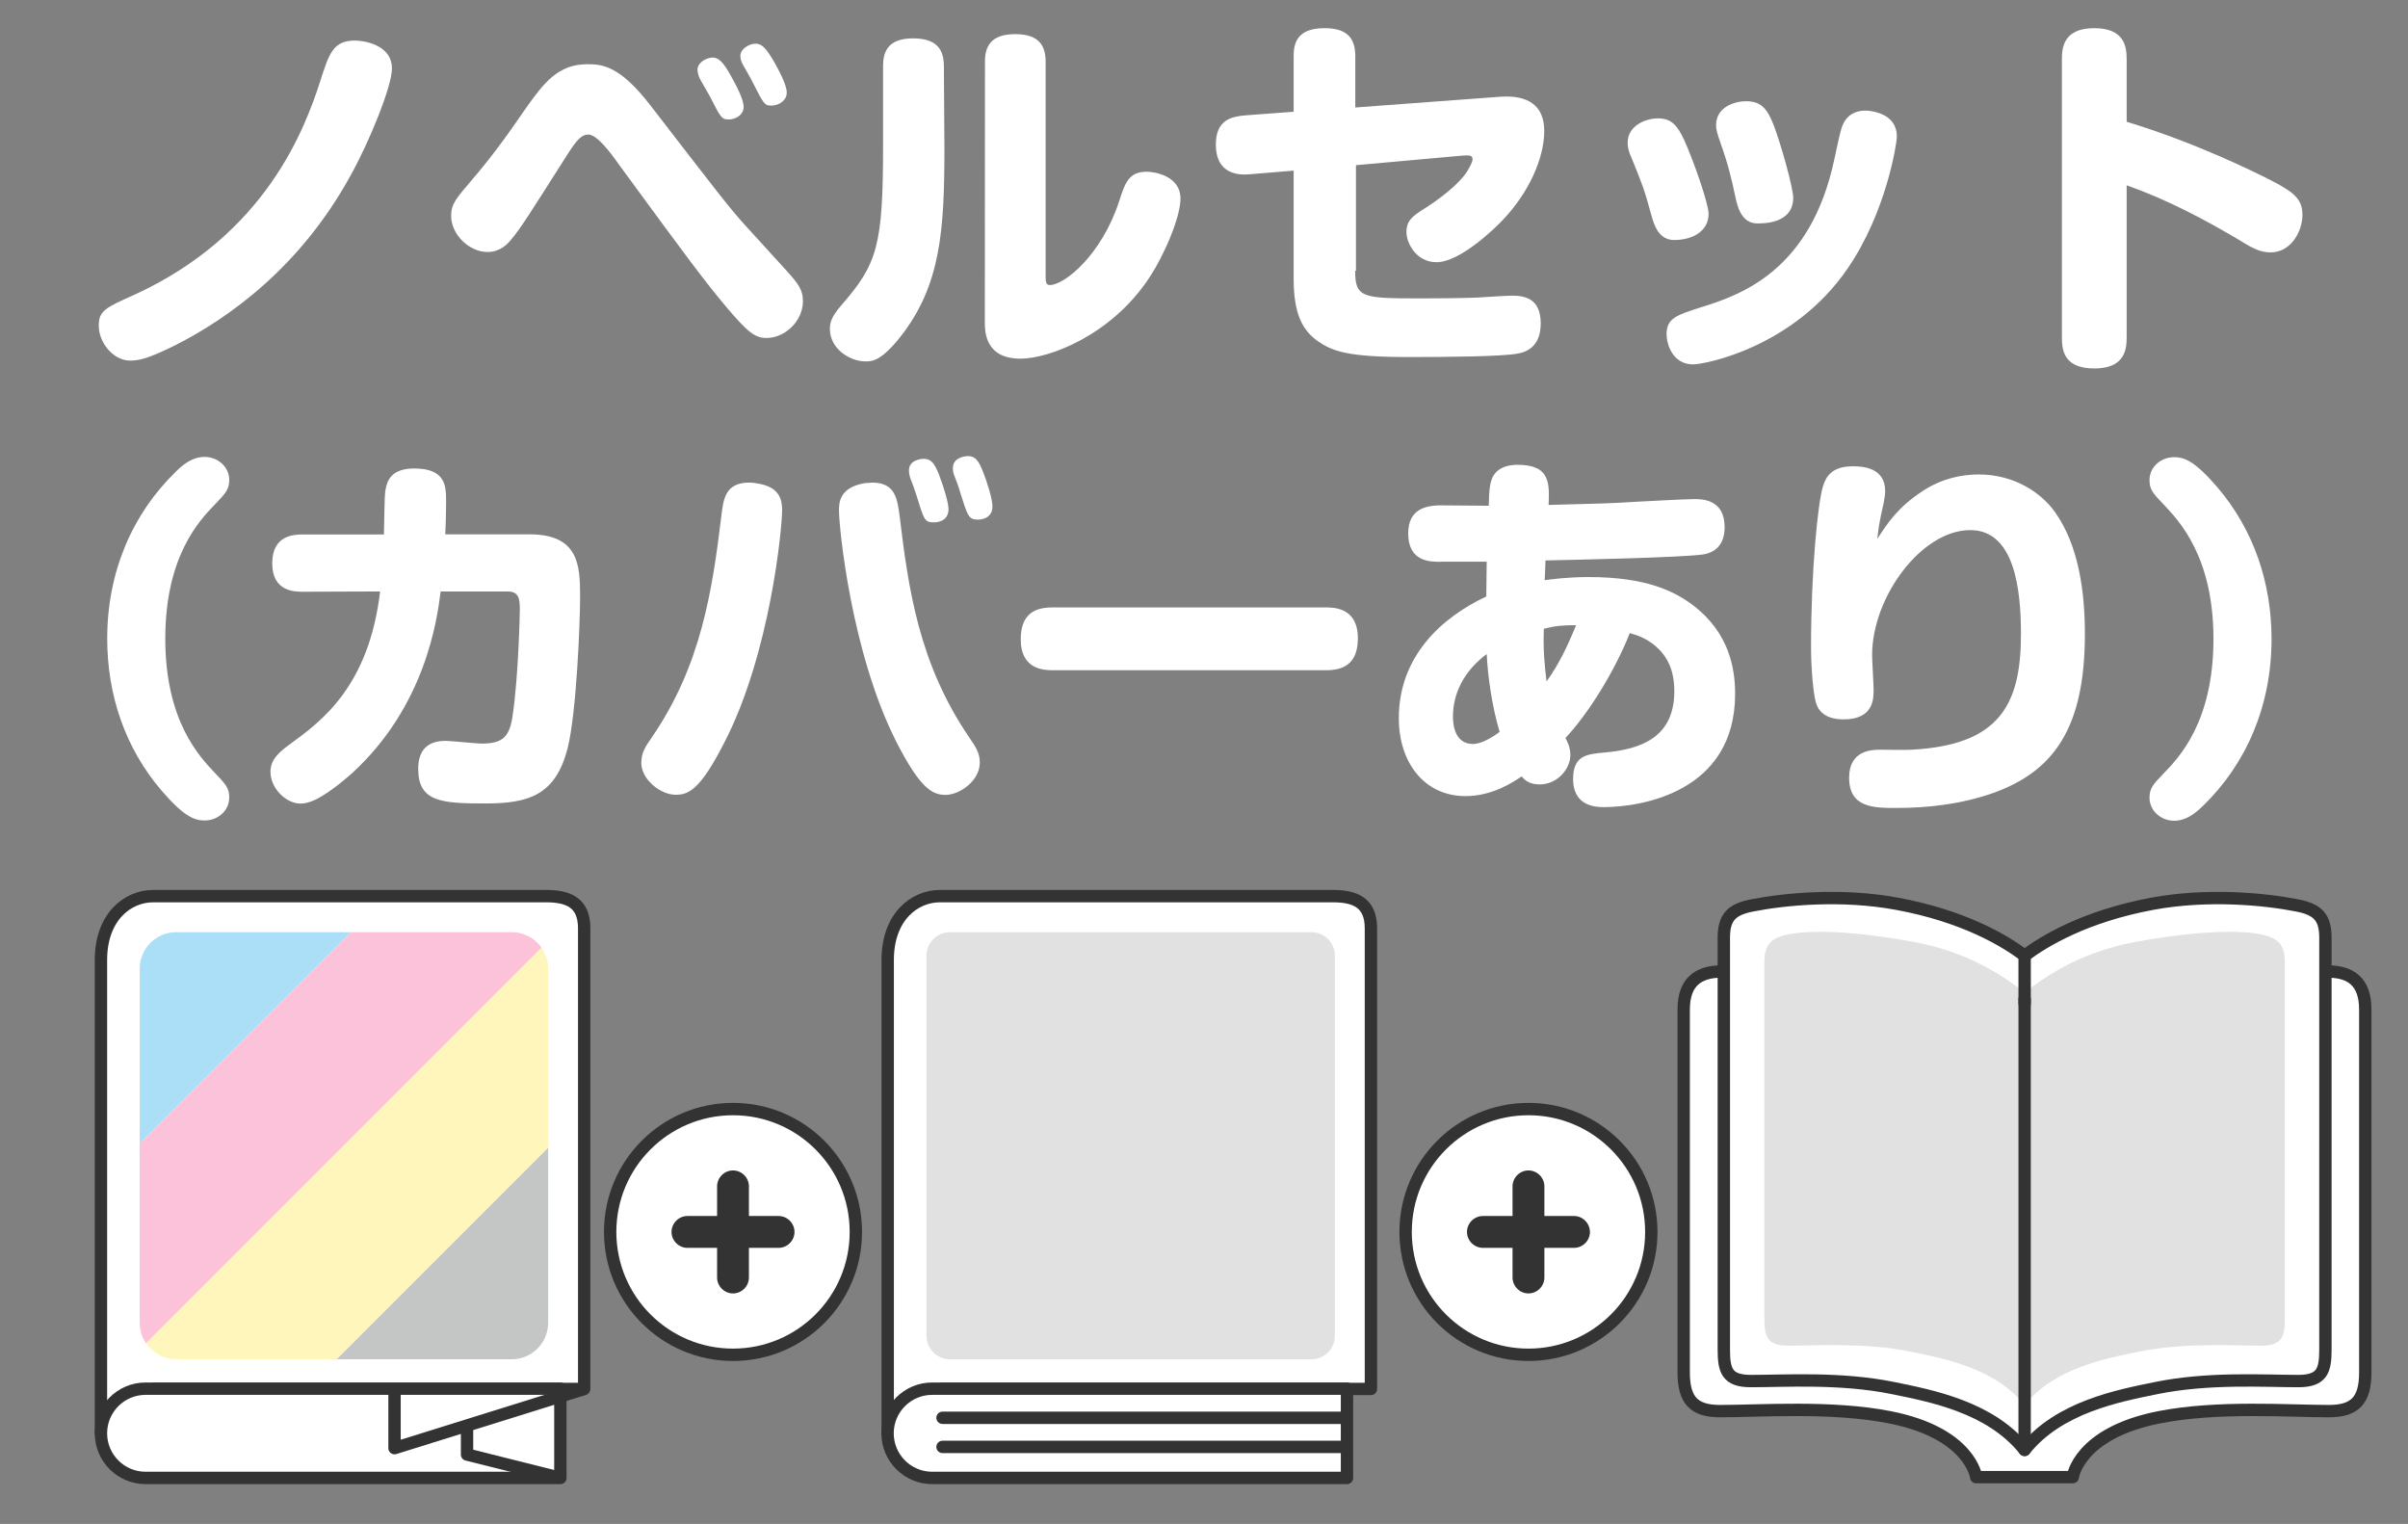 <?xml version="1.0" encoding="utf-8"?>
<!-- Generator: Adobe Illustrator 27.5.0, SVG Export Plug-In . SVG Version: 6.00 Build 0)  -->
<svg version="1.1" id="レイヤー_1" xmlns="http://www.w3.org/2000/svg" xmlns:xlink="http://www.w3.org/1999/xlink" x="0px"
	 y="0px" viewBox="0 0 177 112" style="enable-background:new 0 0 177 112;" xml:space="preserve">
<rect x="0" y="0" width="177" height="112" fill="#808080" stroke="none"/>
<style type="text/css">
	.st0{fill:#FFFFFF;stroke:#333333;stroke-width:0.909;stroke-linejoin:round;stroke-miterlimit:10;}
	.st1{fill:#FFFFFF;stroke:#333333;stroke-width:0.909;stroke-linecap:round;stroke-linejoin:round;stroke-miterlimit:10;}
	.st2{fill:#E1E1E1;}
	.st3{fill:none;stroke:#333333;stroke-width:0.909;stroke-linecap:round;stroke-linejoin:round;stroke-miterlimit:10;}
	.st4{fill:#333333;}
	.st5{clip-path:url(#SVGID_00000119837623248813677280000006468269815428013983_);}
	.st6{fill:#AADFF7;}
	.st7{fill:#FBC2D9;}
	.st8{fill:#FFF6BC;}
	.st9{fill:#C4C5C5;}
	.st10{fill:none;stroke:#333333;stroke-width:0.909;stroke-linejoin:round;stroke-miterlimit:10;}
	.st11{fill:#FFFFFF;}
</style>
<g>
	<g>
		<path class="st0" d="M171.08,71.4c-2.99,0-17.94,0-21.8,0c0,0-0.33,0-0.92,0c-3.87,0-18.82,0-21.8,0c-1.72,0-2.8,0.76-2.8,2.8
			s0,24.63,0,26.67s0.75,2.84,2.68,2.84c2.98,0,8.19-0.39,12.46,0.45c5.96,1.17,6.36,4.4,6.36,4.4h3.55h3.55c0,0,0.4-3.23,6.36-4.4
			c4.27-0.84,9.48-0.45,12.46-0.45c1.93,0,2.68-0.8,2.68-2.84s0-24.63,0-26.67S172.81,71.4,171.08,71.4z"/>
		<path class="st1" d="M168.83,66.54c-2.4-0.47-6.57-0.87-10.62-0.12c-4.95,0.92-7.97,2.75-9.39,3.82
			c-1.42-1.08-4.44-2.91-9.39-3.82c-4.05-0.75-8.22-0.35-10.62,0.12c-1.51,0.29-2.1,0.86-2.1,2.37v30.27c0,1.53,0.22,2.32,1.99,2.32
			c2.49,0,6.58-0.27,10.42,0.51c2.79,0.57,7.18,1.39,9.7,4.55c2.52-3.16,6.91-3.98,9.7-4.55c3.84-0.78,7.93-0.51,10.42-0.51
			c1.77,0,1.99-0.8,1.99-2.32V68.91C170.93,67.4,170.35,66.83,168.83,66.54z"/>
		<path class="st2" d="M166.13,68.66c-2.08-0.4-5.68-0.08-9.19,0.57c-4.28,0.79-6.89,2.78-8.12,3.71c-1.23-0.93-3.84-2.92-8.12-3.71
			c-3.51-0.65-7.11-0.97-9.19-0.57c-1.31,0.25-1.82,0.74-1.82,2.05v26.18c0,1.32,0.19,2.01,1.73,2.01c2.15,0,5.69-0.24,9.01,0.44
			c2.41,0.49,6.21,1.2,8.39,3.93c2.18-2.73,5.98-3.44,8.39-3.93c3.32-0.68,6.86-0.44,9.01-0.44c1.53,0,1.73-0.69,1.73-2.01V70.72
			C167.95,69.4,167.44,68.92,166.13,68.66z"/>
		<line class="st3" x1="148.82" y1="70.24" x2="148.82" y2="73.75"/>
		<line class="st3" x1="148.82" y1="106.56" x2="148.82" y2="73.42"/>
	</g>
	<circle class="st0" cx="112.35" cy="90.54" r="9.03"/>
	<path class="st4" d="M115.7,89.37h-2.18v-2.18c0-0.64-0.53-1.17-1.17-1.17s-1.17,0.53-1.17,1.17v2.18H109
		c-0.64,0-1.17,0.53-1.17,1.17l0,0c0,0.64,0.53,1.17,1.17,1.17h2.18v2.18c0,0.64,0.53,1.17,1.17,1.17s1.17-0.53,1.17-1.17v-2.18
		h2.18c0.64,0,1.17-0.53,1.17-1.17l0,0C116.86,89.9,116.34,89.37,115.7,89.37z"/>
	<path class="st0" d="M69.18,102.08c1.18,0,31.59,0,31.59,0s0-31.69,0-33.86c0-1.91-1.2-2.36-2.81-2.36s-27.26,0-28.87,0
		c-1.85,0-3.84,1.49-3.84,4.7c0,1.93,0,34.75,0,34.75L69.18,102.08z"/>
	<path class="st2" d="M96.39,99.9H69.83c-0.95,0-1.73-0.77-1.73-1.73V70.24c0-0.95,0.77-1.73,1.73-1.73h26.56
		c0.95,0,1.73,0.77,1.73,1.73v27.94C98.12,99.13,97.34,99.9,96.39,99.9z"/>
	<path class="st0" d="M99.01,108.62H68.52c-1.81,0-3.28-1.47-3.28-3.28l0,0c0-1.81,1.47-3.28,3.28-3.28h30.49V108.62z"/>
	<line class="st3" x1="98.68" y1="104.2" x2="69.28" y2="104.2"/>
	<circle class="st0" cx="53.88" cy="90.54" r="9.03"/>
	<path class="st4" d="M57.23,89.37h-2.18v-2.18c0-0.64-0.53-1.17-1.17-1.17s-1.17,0.53-1.17,1.17v2.18h-2.18
		c-0.64,0-1.17,0.53-1.17,1.17l0,0c0,0.64,0.53,1.17,1.17,1.17h2.18v2.18c0,0.64,0.53,1.17,1.17,1.17s1.17-0.53,1.17-1.17v-2.18
		h2.18c0.64,0,1.17-0.53,1.17-1.17l0,0C58.4,89.9,57.87,89.37,57.23,89.37z"/>
	<path class="st0" d="M11.35,102.08c1.18,0,31.59,0,31.59,0s0-31.69,0-33.86c0-1.91-1.2-2.36-2.81-2.36s-27.26,0-28.87,0
		c-1.85,0-3.84,1.49-3.84,4.7c0,1.93,0,34.75,0,34.75L11.35,102.08z"/>
	<g>
		<g>
			<g>
				<defs>
					<path id="SVGID_1_" d="M37.61,99.9H12.95c-1.48,0-2.68-1.2-2.68-2.68V71.19c0-1.48,1.2-2.68,2.68-2.68h24.66
						c1.48,0,2.68,1.2,2.68,2.68v26.04C40.29,98.7,39.09,99.9,37.61,99.9z"/>
				</defs>
				<clipPath id="SVGID_00000010282956110058306160000003537189951969217449_">
					<use xlink:href="#SVGID_1_"  style="overflow:visible;"/>
				</clipPath>
				<g style="clip-path:url(#SVGID_00000010282956110058306160000003537189951969217449_);">
					
						<rect x="-8.63" y="67.49" transform="matrix(0.707 -0.707 0.707 0.707 -47.458 31.142)" class="st6" width="44.99" height="10.73"/>
					
						<rect x="-1.04" y="75.08" transform="matrix(0.707 -0.707 0.707 0.707 -50.602 38.731)" class="st7" width="44.99" height="10.73"/>
					
						<rect x="6.55" y="82.67" transform="matrix(0.707 -0.707 0.707 0.707 -53.746 46.321)" class="st8" width="44.99" height="10.73"/>
					
						<rect x="14.14" y="90.26" transform="matrix(0.707 -0.707 0.707 0.707 -56.89 53.911)" class="st9" width="44.99" height="10.73"/>
				</g>
			</g>
		</g>
	</g>
	<path class="st0" d="M41.19,108.62H10.7c-1.81,0-3.28-1.47-3.28-3.28l0,0c0-1.81,1.47-3.28,3.28-3.28h30.49V108.62z"/>
	<polyline class="st10" points="42.94,102.08 29,106.43 29,101.82 	"/>
	<polyline class="st10" points="41.19,108.62 34.33,106.9 34.33,104.88 	"/>
	<line class="st3" x1="98.68" y1="106.34" x2="69.28" y2="106.34"/>
</g>
<g>
	<g>
		<g>
			<path class="st11" d="M12.92,34.67c0.53-0.53,1.22-1.09,2.12-1.09c0.97,0,1.81,0.73,1.81,1.69c0,0.7-0.26,0.97-1.06,1.81
				c-1.12,1.16-3.64,3.78-3.64,9.86s2.54,8.69,3.64,9.86c0.8,0.83,1.06,1.12,1.06,1.81c0,0.97-0.83,1.69-1.81,1.69
				c-0.76,0-1.53-0.3-3.15-2.18c-2.71-3.15-4.01-7.08-4.01-11.19C7.88,42.02,9.74,37.76,12.92,34.67z"/>
			<path class="st11" d="M22.29,43.49c-0.64,0-2.28,0-2.28-2.09c0-2.09,1.62-2.12,2.28-2.12h5.93c0.06-2.95,0.06-3.07,0.14-3.4
				c0.11-0.53,0.39-1.45,2.09-1.45c2.34,0,2.34,1.33,2.34,2.42c0,0.14,0,1.19-0.06,2.42h6.18c3.64,0,3.73,2.28,3.73,4.57
				c0,1.89-0.26,8.54-0.92,11.17c-0.89,3.42-2.84,4.04-6.02,4.04c-3.24,0-4.96-0.11-4.96-2.54c0-1.36,0.67-2.06,2.01-2.06
				c0.42,0,2.25,0.2,2.65,0.2c1.56,0,2.06-0.5,2.28-2.06c0.44-2.92,0.53-7.68,0.53-7.8c0-0.83-0.09-1.32-0.92-1.32h-4.9
				c-0.26,2.09-1.12,8.38-6.46,13.31c-0.5,0.44-1.33,1.16-2.25,1.72c-0.23,0.14-0.92,0.56-1.59,0.56c-1.06,0-2.21-1.12-2.21-2.34
				c0-0.97,0.76-1.53,1.48-2.06c2.28-1.66,5.76-4.23,6.58-11.19L22.29,43.49L22.29,43.49z"/>
			<path class="st11" d="M57.49,37.5c0,1.29-0.86,10.45-4.2,16.98c-1.86,3.67-2.72,3.93-3.64,3.93c-1.09,0-2.51-1.12-2.51-2.34
				c0-0.73,0.27-1.16,0.76-1.86c3.64-5.29,4.46-10.81,5.13-16.35c0.14-1.19,0.3-2.39,2.03-2.39c0.11,0,0.3,0,0.59,0.06
				C57.36,35.77,57.49,36.8,57.49,37.5z M64.12,35.47c1.69,0,1.84,1.19,2.01,2.48c0.64,5.26,1.39,10.81,5.13,16.27
				c0.53,0.76,0.76,1.19,0.76,1.83c0,1.33-1.48,2.37-2.51,2.37c-0.97,0-1.86-0.44-3.64-3.93c-3.31-6.55-4.2-15.74-4.2-16.97
				c0-0.53,0-1.69,1.89-2.01C63.78,35.5,64.01,35.47,64.12,35.47z M66.9,35.11c-0.06-0.2-0.09-0.39-0.09-0.53
				c0-0.76,0.86-0.86,1.09-0.86c0.56,0,0.8,0.36,1.12,1.16c0.44,1.15,0.7,2.15,0.7,2.54c0,0.97-0.97,0.97-1.06,0.97
				c-0.7,0-0.73-0.14-1.32-2.06C67.29,36.14,66.99,35.31,66.9,35.11z M70.13,34.91c-0.09-0.23-0.09-0.44-0.09-0.5
				c0-0.76,0.83-0.89,1.12-0.89c0.56,0,0.79,0.39,1.09,1.13c0.3,0.76,0.7,2.01,0.7,2.57c0,0.97-1,0.97-1.06,0.97
				c-0.7,0-0.76-0.26-1.32-2.03C70.53,35.94,70.2,35.08,70.13,34.91z"/>
			<path class="st11" d="M77.48,49.26c-0.7,0-2.45,0-2.45-2.28c0-2.21,1.48-2.34,2.45-2.34h19.88c0.7,0,2.45,0,2.45,2.28
				c0,2.25-1.56,2.34-2.45,2.34H77.48z"/>
			<path class="st11" d="M105.88,41.29c-0.76,0-2.37,0-2.37-2.09c0-1.81,1.33-2.03,2.28-2.06c0.59,0,3.11,0.03,3.64,0.03
				c0.03-1.09,0.06-1.48,0.2-1.89c0.14-0.47,0.62-1.12,1.92-1.12c2.42,0,2.34,1.39,2.28,2.95c3.51-0.09,4.51-0.11,6.38-0.23
				c0.59-0.03,3.7-0.2,4.34-0.2c0.53,0,2.22,0,2.22,2.06c0,1.06-0.47,1.83-1.59,2.01c-1.65,0.23-9.33,0.39-11.58,0.44
				c-0.03,0.83-0.03,1.09-0.06,1.45c0.47-0.06,1.66-0.23,3.24-0.23c4.31,0,6.35,1.09,7.65,2.06c2.68,2.03,3.11,4.67,3.11,6.52
				c0,7.27-6.96,8.33-9.69,8.33c-1.78,0-2.22-1.06-2.22-2.06c0-1.75,1.03-1.83,2.25-1.95c2.81-0.23,5.19-1.16,5.19-4.51
				c0-1.65-0.59-2.51-1.06-3.01c-0.79-0.83-1.62-1.09-2.21-1.26c-1.16,2.9-3.07,5.93-4.73,7.71c0.14,0.26,0.36,0.7,0.36,1.26
				c0,1-0.95,2.15-2.25,2.15c-0.79,0-1.12-0.33-1.33-0.59c-0.62,0.42-2.15,1.45-4.13,1.45c-3.01,0-4.9-2.45-4.9-5.73
				c0-4.54,3.15-7.41,6.43-8.94c0-0.39,0.03-2.21,0.03-2.56h-3.4V41.29z M109.28,48.07c-2.48,1.84-2.48,4.13-2.48,4.6
				c0,0.3,0,2.01,1.48,2.01c0.56,0,1.36-0.44,1.95-0.89C109.65,51.85,109.36,49.66,109.28,48.07z M115.85,45.95
				c-0.95,0-1.45,0.03-2.37,0.26c-0.06,1.59,0.06,2.72,0.2,3.87C114.59,48.81,115.18,47.58,115.85,45.95z"/>
			<path class="st11" d="M141.32,36.09c1.45-0.95,2.92-1.22,4.13-1.22c2.59,0,4.57,1.32,5.59,2.75c1.78,2.48,2.21,5.96,2.21,8.97
				c0,6.82-2.22,10.09-6.77,11.7c-2.37,0.83-4.82,1.09-7.08,1.09c-1.65,0-3.48,0-3.48-2.22c0-2.06,1.72-2.06,2.31-2.06
				c0.36,0,1.95,0.03,2.25,0c6.52-0.33,8.07-3.34,8.07-8.5c0-3.37-0.5-7.64-3.73-7.64c-3.57,0-7.21,4.9-7.21,9.19
				c0,0.42,0.11,2.18,0.11,2.54c0,0.67,0,2.18-2.21,2.18c-0.47,0-1.69-0.06-2.03-1.22c-0.2-0.7-0.36-2.56-0.36-4.07
				c0-5.69,0.5-10.55,0.86-11.78c0.23-0.79,0.67-1.53,2.22-1.53c0.7,0,2.37,0.08,2.37,1.83c0,0.23-0.06,0.59-0.11,0.86
				c-0.36,1.59-0.36,1.75-0.47,2.65C138.74,38.45,139.49,37.29,141.32,36.09z"/>
			<path class="st11" d="M161.93,59.23c-0.56,0.53-1.22,1.09-2.12,1.09c-0.97,0-1.81-0.73-1.81-1.69c0-0.7,0.26-0.98,1.06-1.81
				c1.12-1.16,3.64-3.78,3.64-9.86c0-6.06-2.54-8.69-3.64-9.86c-0.8-0.83-1.06-1.12-1.06-1.81c0-0.97,0.83-1.69,1.81-1.69
				c0.76,0,1.53,0.3,3.15,2.18c2.71,3.15,4.01,7.08,4.01,11.19C166.97,51.88,165.11,56.14,161.93,59.23z"/>
		</g>
		<g>
			<path class="st11" d="M7.26,23.94c0-1.09,0.47-1.32,2.56-2.25C19.57,17.25,22.43,9.4,23.55,5.93c0.64-2.01,0.95-2.95,2.54-2.95
				c0.59,0,2.72,0.27,2.72,2.06c0,1.32-1.69,5.43-3.01,7.8c-3.7,6.79-9,10.55-12.93,12.54c-2.15,1.06-2.71,1.12-3.37,1.12
				C8.29,26.46,7.26,25.16,7.26,23.94z"/>
			<path class="st11" d="M57.83,19.91c0.83,0.92,1.19,1.39,1.19,2.21c0,1.5-1.33,2.72-2.68,2.72c-0.83,0-1.36-0.39-2.98-2.31
				c-1.66-1.98-2.98-3.77-7.83-10.39c-0.67-0.95-1.65-2.25-2.28-2.25c-0.47,0-0.8,0.27-1.68,1.68c-2.54,3.98-3.25,5.16-4.04,6.09
				c-0.23,0.27-0.76,0.86-1.69,0.86c-1.39,0-2.68-1.32-2.68-2.65c0-0.86,0.36-1.29,1.48-2.59c1.36-1.59,2.45-3.04,4.01-5.32
				c1.32-1.86,2.37-3.24,4.51-3.24c1.06,0,2.37,0.06,4.66,3.04c5.23,6.77,5.79,7.52,7.11,8.97L57.83,19.91z M51.38,5.65
				c-0.03-0.14-0.11-0.3-0.11-0.53c0-0.53,0.67-0.89,1.12-0.89c0.44,0,0.79,0.36,1.32,1.32c0.36,0.64,0.95,1.72,0.95,2.31
				c0,0.62-0.64,0.92-1.09,0.92c-0.56,0-0.6-0.17-1.45-1.81C52,6.74,51.45,5.85,51.38,5.65z M54.62,4.78
				c-0.17-0.29-0.2-0.53-0.2-0.68c0-0.5,0.64-0.89,1.12-0.89c0.47,0,0.76,0.33,1.32,1.26c0.36,0.64,0.97,1.75,0.97,2.34
				s-0.6,0.95-1.12,0.95s-0.56-0.09-1.45-1.84C55.18,5.74,54.71,4.94,54.62,4.78z"/>
			<path class="st11" d="M69.42,10.9c0,6.02-0.27,10.06-3.21,13.82c-1.45,1.84-2.12,1.84-2.59,1.84c-1.15,0-2.62-0.92-2.62-2.39
				c0-0.44,0.11-0.89,0.83-1.72c2.65-3.04,3.08-4.37,3.08-11.72V4.85c0-0.97,0.3-2.03,2.19-2.03c1.48,0,2.28,0.56,2.28,2.03
				L69.42,10.9L69.42,10.9z M72.4,4.52c0-1.09,0.42-2.01,2.21-2.01c1.39,0,2.25,0.5,2.25,2.01v15.76c0,0.36,0,0.67,0.3,0.67
				c1.09,0,3.81-2.21,5.1-6.15c0.44-1.39,0.73-2.18,2.03-2.18c0.5,0,2.48,0.26,2.48,1.98c0,1.36-1.19,4.17-2.34,5.88
				c-2.78,4.17-7.32,5.88-9.42,5.88c-2.62,0-2.62-2.03-2.62-2.68L72.4,4.52L72.4,4.52z"/>
			<path class="st11" d="M99.61,19.9c0,1.98,0.53,2.03,4.76,2.03c0.14,0,3.73,0,4.67-0.09c0.47-0.03,1.78-0.11,2.12-0.11
				c0.86,0,2.09,0.17,2.09,2.03c0,1.19-0.5,2.01-1.66,2.22c-1.15,0.23-5.19,0.26-8.07,0.26c-4.46,0-5.56-0.42-6.65-1.16
				c-1.12-0.8-1.78-1.98-1.78-4.6v-7.94l-3.24,0.27c-0.97,0.09-2.48-0.11-2.48-2.18c0-1.84,1.16-2.06,2.15-2.15l3.57-0.27V4.13
				c0-0.8,0.14-2.06,2.25-2.06c1.62,0,2.28,0.67,2.28,2.06v3.77l10.65-0.79c1.98-0.14,3.24,0.59,3.24,2.51
				c0,2.03-1.15,4.57-3.08,6.58c-0.44,0.47-3.07,3.07-4.84,3.07c-1.5,0-2.21-1.42-2.21-2.21c0-0.89,0.53-1.22,1.26-1.69
				c1.12-0.7,2.59-1.81,3.21-2.78c0.14-0.26,0.39-0.64,0.39-0.89c0-0.3-0.23-0.3-0.8-0.26l-7.77,0.7v7.77
				C99.64,19.9,99.61,19.9,99.61,19.9z"/>
			<path class="st11" d="M121.38,15.8c-0.53-1.95-0.7-2.34-1.48-4.26c-0.14-0.3-0.26-0.64-0.26-1.06c0-1.22,1.29-1.78,2.22-1.78
				c0.97,0,1.42,0.47,1.95,1.62c0.59,1.29,1.78,4.6,1.78,5.4c0,1.26-1.16,1.92-2.54,1.92C121.91,17.63,121.58,16.53,121.38,15.8z
				 M139.43,10.04c0,0.44-0.76,5.55-3.64,9.72c-3.98,5.79-10.49,7.02-11.34,7.02c-1.53,0-1.95-1.53-1.95-2.21
				c0-1.19,0.76-1.42,2.51-1.98c2.98-0.92,8.1-2.71,9.83-10.92c0.44-2.06,0.5-2.28,0.67-2.62c0.44-0.83,1.19-0.92,1.62-0.92
				c0.2,0,0.44,0.03,0.76,0.11C138.71,8.45,139.43,8.98,139.43,10.04z M127.56,14.48c-0.26-1.26-0.56-2.48-1.06-3.87
				c-0.27-0.79-0.36-1.06-0.36-1.42c0-1.26,1.26-1.75,2.21-1.75c1.13,0,1.56,0.59,2.01,1.72c0.56,1.45,1.45,4.66,1.45,5.37
				c0,1.89-2.12,1.89-2.62,1.89C127.99,16.44,127.7,15.13,127.56,14.48z"/>
			<path class="st11" d="M156.32,24.77c0,0.8-0.06,2.31-2.37,2.31c-2.31,0-2.39-1.42-2.39-2.31V4.38c0-0.79,0.06-2.31,2.37-2.31
				c2.28,0,2.39,1.42,2.39,2.31v4.57c5.04,1.53,9.3,3.64,10.58,4.29c1.81,0.92,2.34,1.45,2.34,2.56c0,1.19-0.83,2.75-2.34,2.75
				c-0.7,0-1.29-0.27-2.22-0.86c-2.68-1.59-5.43-3.04-8.36-4.07V24.77z"/>
		</g>
	</g>
</g>
</svg>
